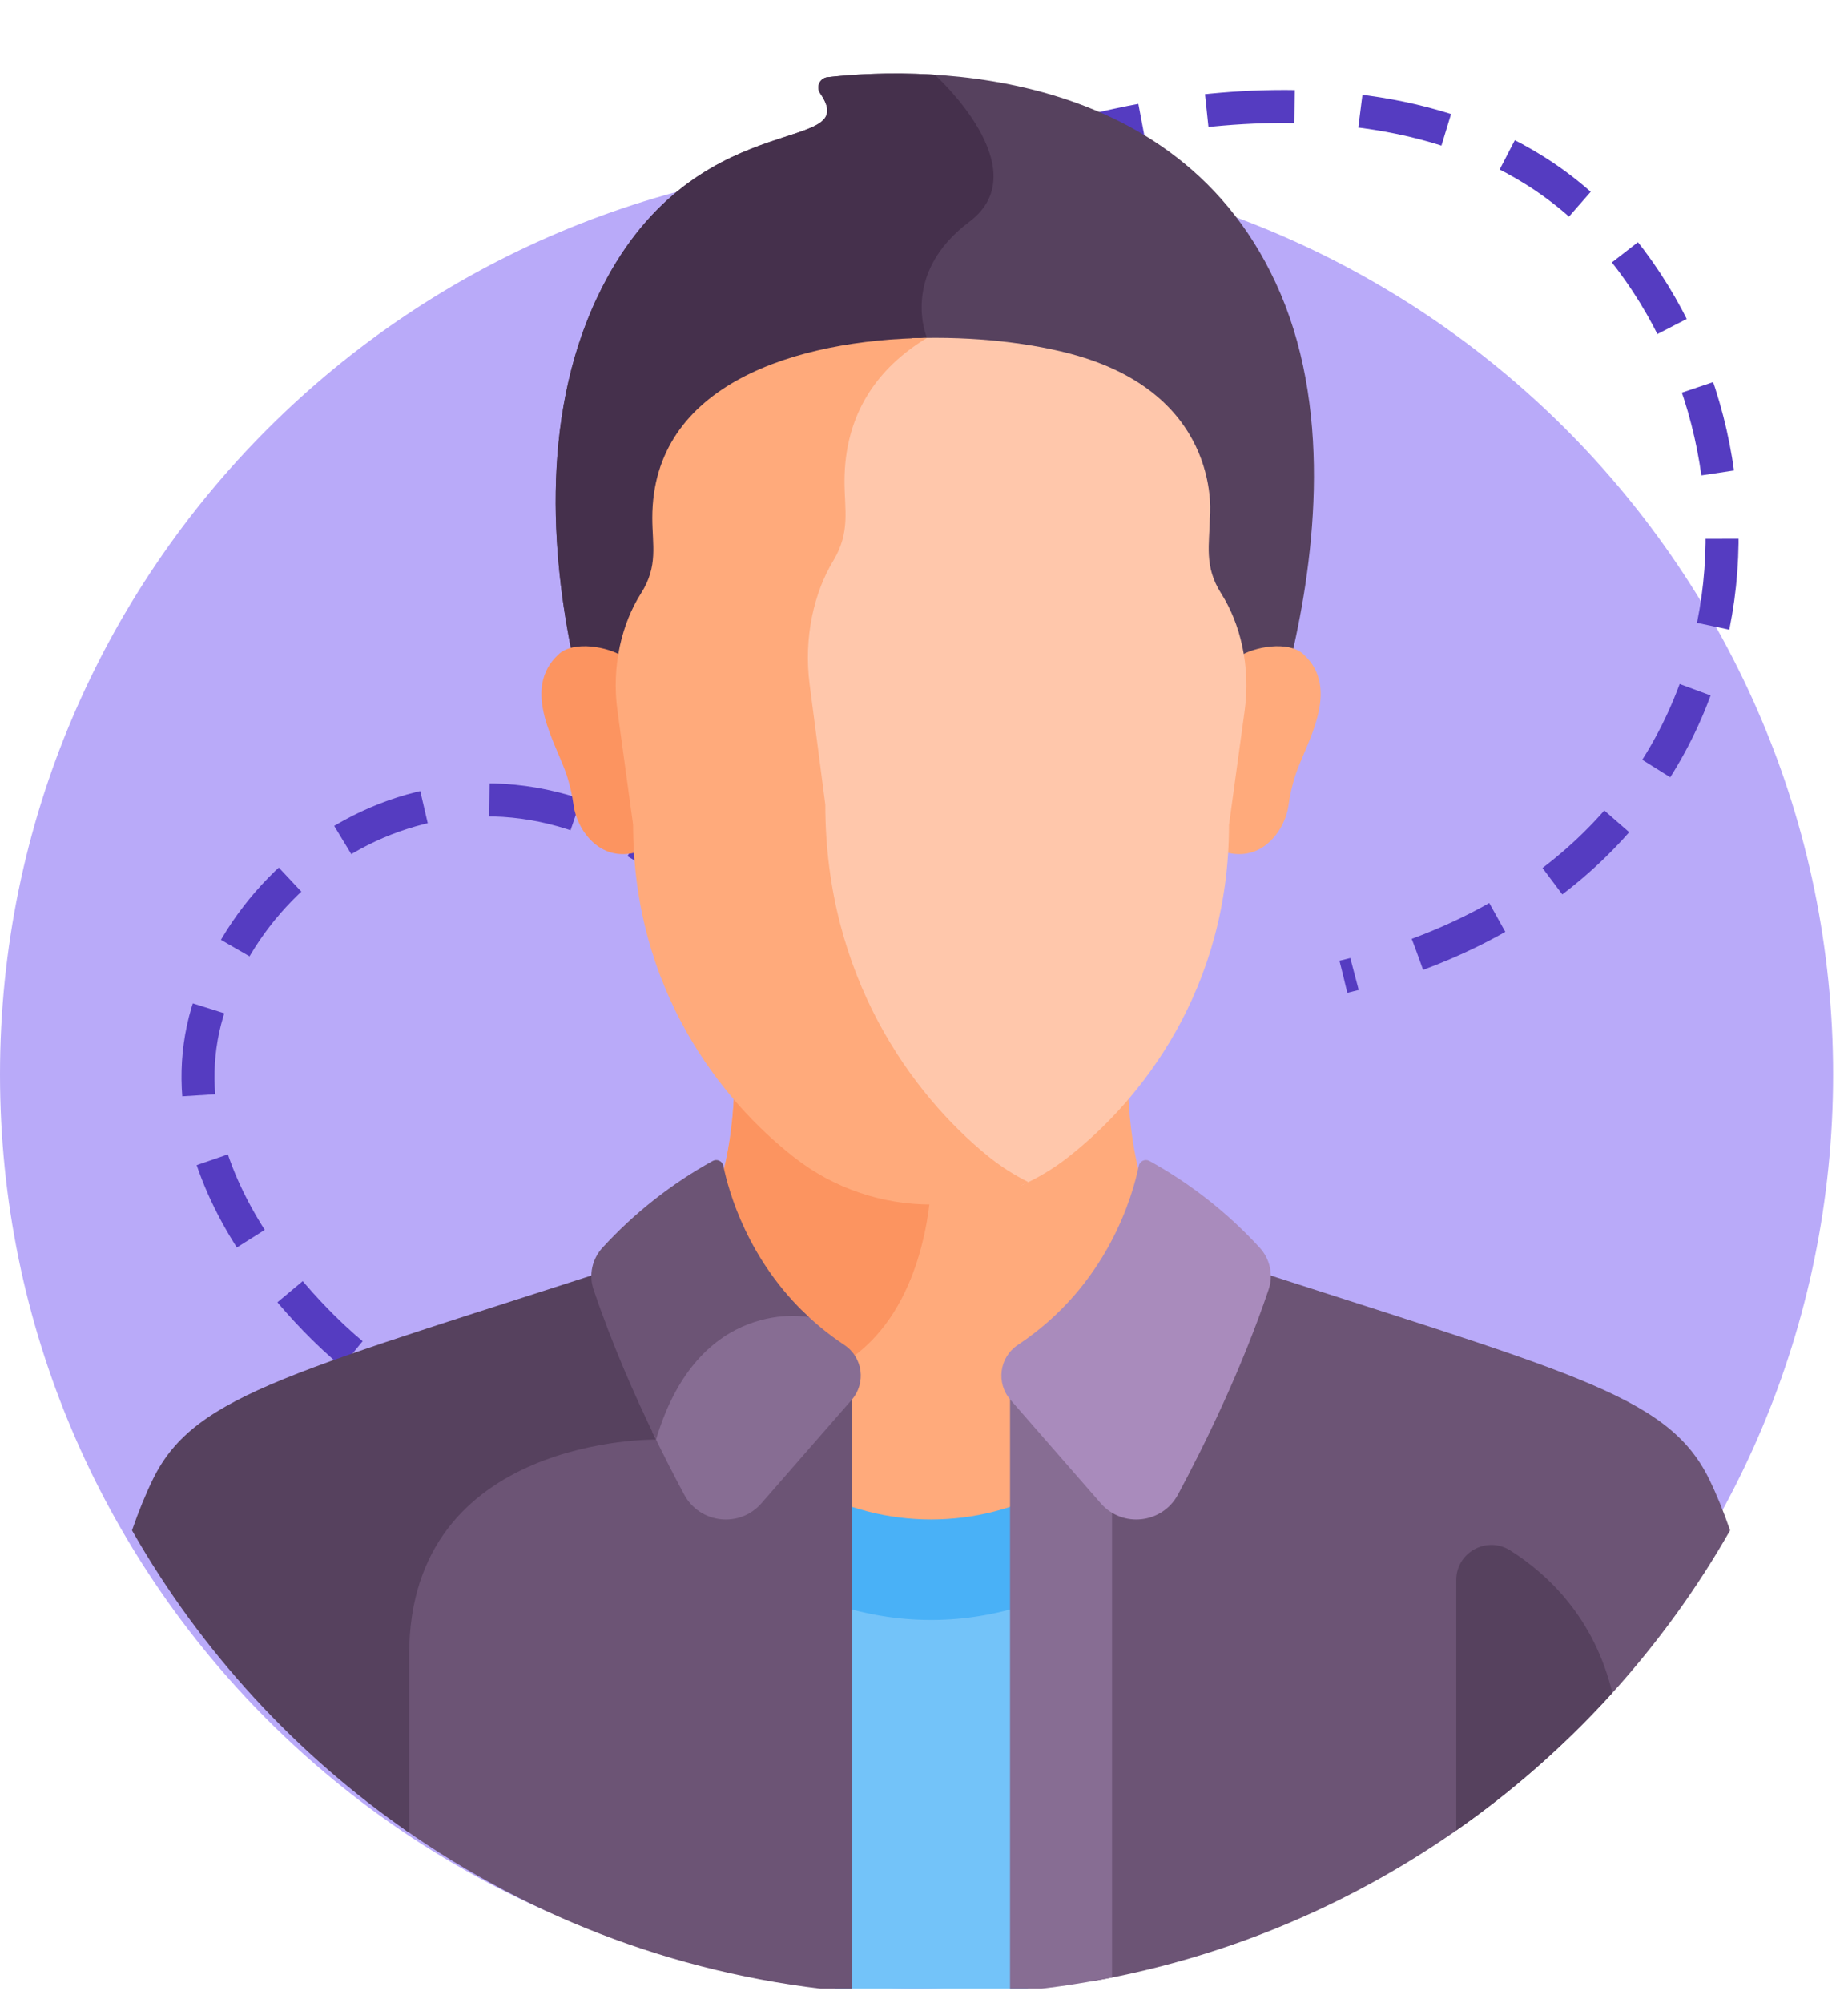 <svg width="84" height="91" viewBox="0 0 84 91" fill="none" xmlns="http://www.w3.org/2000/svg">
<g clip-path="url(#clip0_601_3402)">
<path d="M83.323 48.808C83.323 71.743 64.671 90.336 41.662 90.336C18.653 90.336 0 71.743 0 48.808C0 25.873 18.653 7.28 41.662 7.28C64.671 7.28 83.323 25.873 83.323 48.808Z" fill="#B9AAF9"/>
<path d="M48 6.405C48 6.405 64.739 0.774 73.357 10.847C81.976 20.92 80.103 39.791 61.066 44.371" stroke="#553CC1" stroke-width="1.5" stroke-dasharray="4 3"/>
<path d="M16.008 61.504C16.008 61.504 6.951 54.292 9.43 45.962C11.908 37.632 22.964 31.948 32.261 40.799" stroke="#553CC1" stroke-width="1.5" stroke-dasharray="4 3"/>
<path d="M37.97 90.416C39.4 90.564 40.851 90.641 42.321 90.641C43.808 90.641 45.276 90.562 46.723 90.41V67.621H37.97V90.416H37.97Z" fill="#73C3F9"/>
<path d="M46.723 67.621H37.97V72.885C39.355 73.345 40.821 73.589 42.321 73.589C43.839 73.589 45.323 73.338 46.723 72.868V67.621H46.723Z" fill="#49B1F7"/>
<path d="M52.009 63.757L56.133 57.389C55.277 57.125 54.407 56.889 53.518 56.683C51.787 54.952 51.348 51.67 51.269 49.374C50.366 50.426 49.417 51.306 48.511 52.01C46.746 53.381 44.568 54.125 42.325 54.125C40.081 54.125 37.903 53.381 36.138 52.01C35.232 51.306 34.284 50.426 33.381 49.374C33.302 51.67 32.863 54.952 31.132 56.683C30.24 56.889 29.369 57.126 28.512 57.39L32.633 63.756C34.76 67.042 38.407 69.025 42.321 69.025C46.235 69.025 49.882 67.042 52.009 63.757Z" fill="#FFAA7B"/>
<path d="M36.139 52.01C35.233 51.306 34.284 50.426 33.381 49.374C33.302 51.67 32.863 54.952 31.132 56.683C30.241 56.889 29.369 57.126 28.512 57.39L31.368 61.802C33.379 62.709 35.532 63.172 37.365 62.42C41.324 60.796 42.139 56.154 42.305 54.125C40.069 54.12 37.898 53.377 36.139 52.01Z" fill="#FC9460"/>
<path d="M34.517 59.722C34.329 59.772 34.136 59.833 33.937 59.908C32.545 60.438 30.681 61.776 29.63 65.139C28.614 65.156 23.973 65.401 20.942 68.385C19.218 70.083 18.344 72.362 18.344 75.159V83.075C24.21 87.194 31.183 89.843 38.73 90.485V61.864L34.517 59.722Z" fill="#6C5475"/>
<path d="M29.408 57.123C13.434 62.332 8.878 63.264 6.955 67.187C6.613 67.884 6.296 68.668 6 69.519C9.118 74.99 13.438 79.688 18.599 83.255C18.599 81.086 18.599 78.391 18.599 75.159C18.599 65.219 29.819 65.394 29.819 65.394C30.988 61.463 33.243 60.245 34.868 59.901L29.408 57.123Z" fill="#56415E"/>
<path d="M78.641 69.519C78.346 68.668 78.028 67.884 77.686 67.187C75.763 63.264 71.207 62.332 55.233 57.123L49.736 59.919V89.985C62.126 87.765 72.621 80.082 78.641 69.519Z" fill="#6C5475"/>
<path d="M58.594 30.292C59.703 25.769 60.608 18.992 58.211 13.354C53.574 2.45 40.954 3.122 37.61 3.506C37.259 3.546 37.083 3.947 37.282 4.238C39.287 7.165 31.433 4.513 27.165 13.467C24.459 19.142 25.139 25.823 26.128 30.292H58.594V30.292Z" fill="#56415E"/>
<path d="M42.137 15.35C42.137 15.35 40.88 12.459 44.064 10.072C47.243 7.687 42.504 3.404 42.491 3.393C40.359 3.258 38.588 3.394 37.61 3.506C37.259 3.547 37.083 3.947 37.282 4.239C39.287 7.165 31.433 4.514 27.165 13.467C24.459 19.142 25.139 25.823 26.128 30.292H33.549L35.907 29.355L42.137 15.35Z" fill="#45304C"/>
<path d="M59.246 29.718C58.546 29.077 56.982 29.402 56.379 29.795C56.511 30.617 56.519 31.458 56.405 32.288L55.694 37.467C55.694 37.885 55.681 38.294 55.656 38.697C57.39 39.219 58.422 37.663 58.567 36.595C58.63 36.135 58.732 35.681 58.873 35.239C59.335 33.799 60.998 31.325 59.246 29.718Z" fill="#FFAA7B"/>
<path d="M25.396 29.718C26.095 29.077 27.659 29.402 28.262 29.795C28.13 30.617 28.123 31.458 28.237 32.288L28.948 37.467C28.948 37.885 28.961 38.294 28.985 38.697C27.251 39.219 26.219 37.663 26.074 36.595C26.012 36.135 25.91 35.681 25.768 35.239C25.307 33.799 23.643 31.325 25.396 29.718Z" fill="#FC9460"/>
<path d="M55.506 26.956C54.718 25.719 54.979 24.71 54.992 23.527C54.992 23.527 55.656 18.085 48.953 16.153C47.013 15.593 44.275 15.259 41.469 15.366C39.516 16.743 38.23 18.763 38.23 21.625C38.23 22.941 38.514 23.969 37.707 25.302C36.836 26.741 36.33 28.816 36.617 31.022L37.342 36.579C37.342 44.568 41.391 49.998 44.836 52.815C45.326 53.216 45.849 53.562 46.395 53.861C47.144 53.531 47.854 53.11 48.507 52.602C51.889 49.976 55.864 44.914 55.864 37.467L56.575 32.288C56.855 30.248 56.369 28.31 55.506 26.956Z" fill="#FFC7AB"/>
<path d="M44.871 52.49C41.489 49.724 37.514 44.394 37.514 36.551L36.802 31.095C36.52 28.929 37.017 26.892 37.872 25.48C38.664 24.171 38.386 23.162 38.386 21.87C38.386 18.788 39.902 16.699 42.137 15.349C36.18 15.431 29.649 17.451 29.649 23.527C29.649 24.754 29.928 25.712 29.135 26.956C28.281 28.296 27.783 30.23 28.066 32.287L28.777 37.467C28.777 44.914 32.752 49.976 36.134 52.602C37.899 53.973 40.077 54.717 42.321 54.717C43.864 54.717 45.376 54.365 46.745 53.699C46.083 53.37 45.454 52.967 44.871 52.49Z" fill="#FFAA7B"/>
<path d="M45.911 90.485C47.482 90.352 49.029 90.132 50.546 89.829V59.833L45.911 61.864V90.485Z" fill="#876D93"/>
<path d="M57.262 56.682C55.817 55.106 54.124 53.773 52.248 52.737C52.051 52.629 51.808 52.742 51.763 52.961C51.487 54.31 50.344 58.395 46.265 61.096C45.422 61.655 45.266 62.829 45.931 63.591L50.031 68.286C51.017 69.422 52.833 69.218 53.545 67.892C54.748 65.652 56.425 62.242 57.666 58.575C57.888 57.919 57.73 57.193 57.262 56.682Z" fill="#A98BBC"/>
<path d="M38.379 61.097C37.649 60.613 37.014 60.085 36.46 59.536C35.965 59.496 35.014 59.499 33.937 59.909C32.557 60.434 30.712 61.755 29.656 65.057C30.17 66.125 30.665 67.086 31.099 67.893C31.811 69.218 33.627 69.422 34.613 68.286L38.712 63.591C39.377 62.83 39.222 61.655 38.379 61.097Z" fill="#876D93"/>
<path d="M36.77 59.833C33.985 57.257 33.116 54.113 32.881 52.962C32.836 52.742 32.592 52.629 32.396 52.737C30.52 53.773 28.827 55.105 27.382 56.682C26.914 57.193 26.756 57.919 26.978 58.575C27.819 61.061 28.861 63.428 29.82 65.394C31.774 58.819 36.77 59.833 36.77 59.833Z" fill="#6C5475"/>
<path d="M73.288 76.9C72.461 73.483 70.353 71.51 68.649 70.432C67.583 69.758 66.193 70.516 66.193 71.777V83.149C68.789 81.338 71.169 79.24 73.288 76.9Z" fill="#56415E"/>
</g>
<defs>
<clipPath id="clip0_601_3402">
<rect width="83.323" height="90" fill="white" transform="translate(0 0.336)"/>
</clipPath>
</defs>
</svg>
